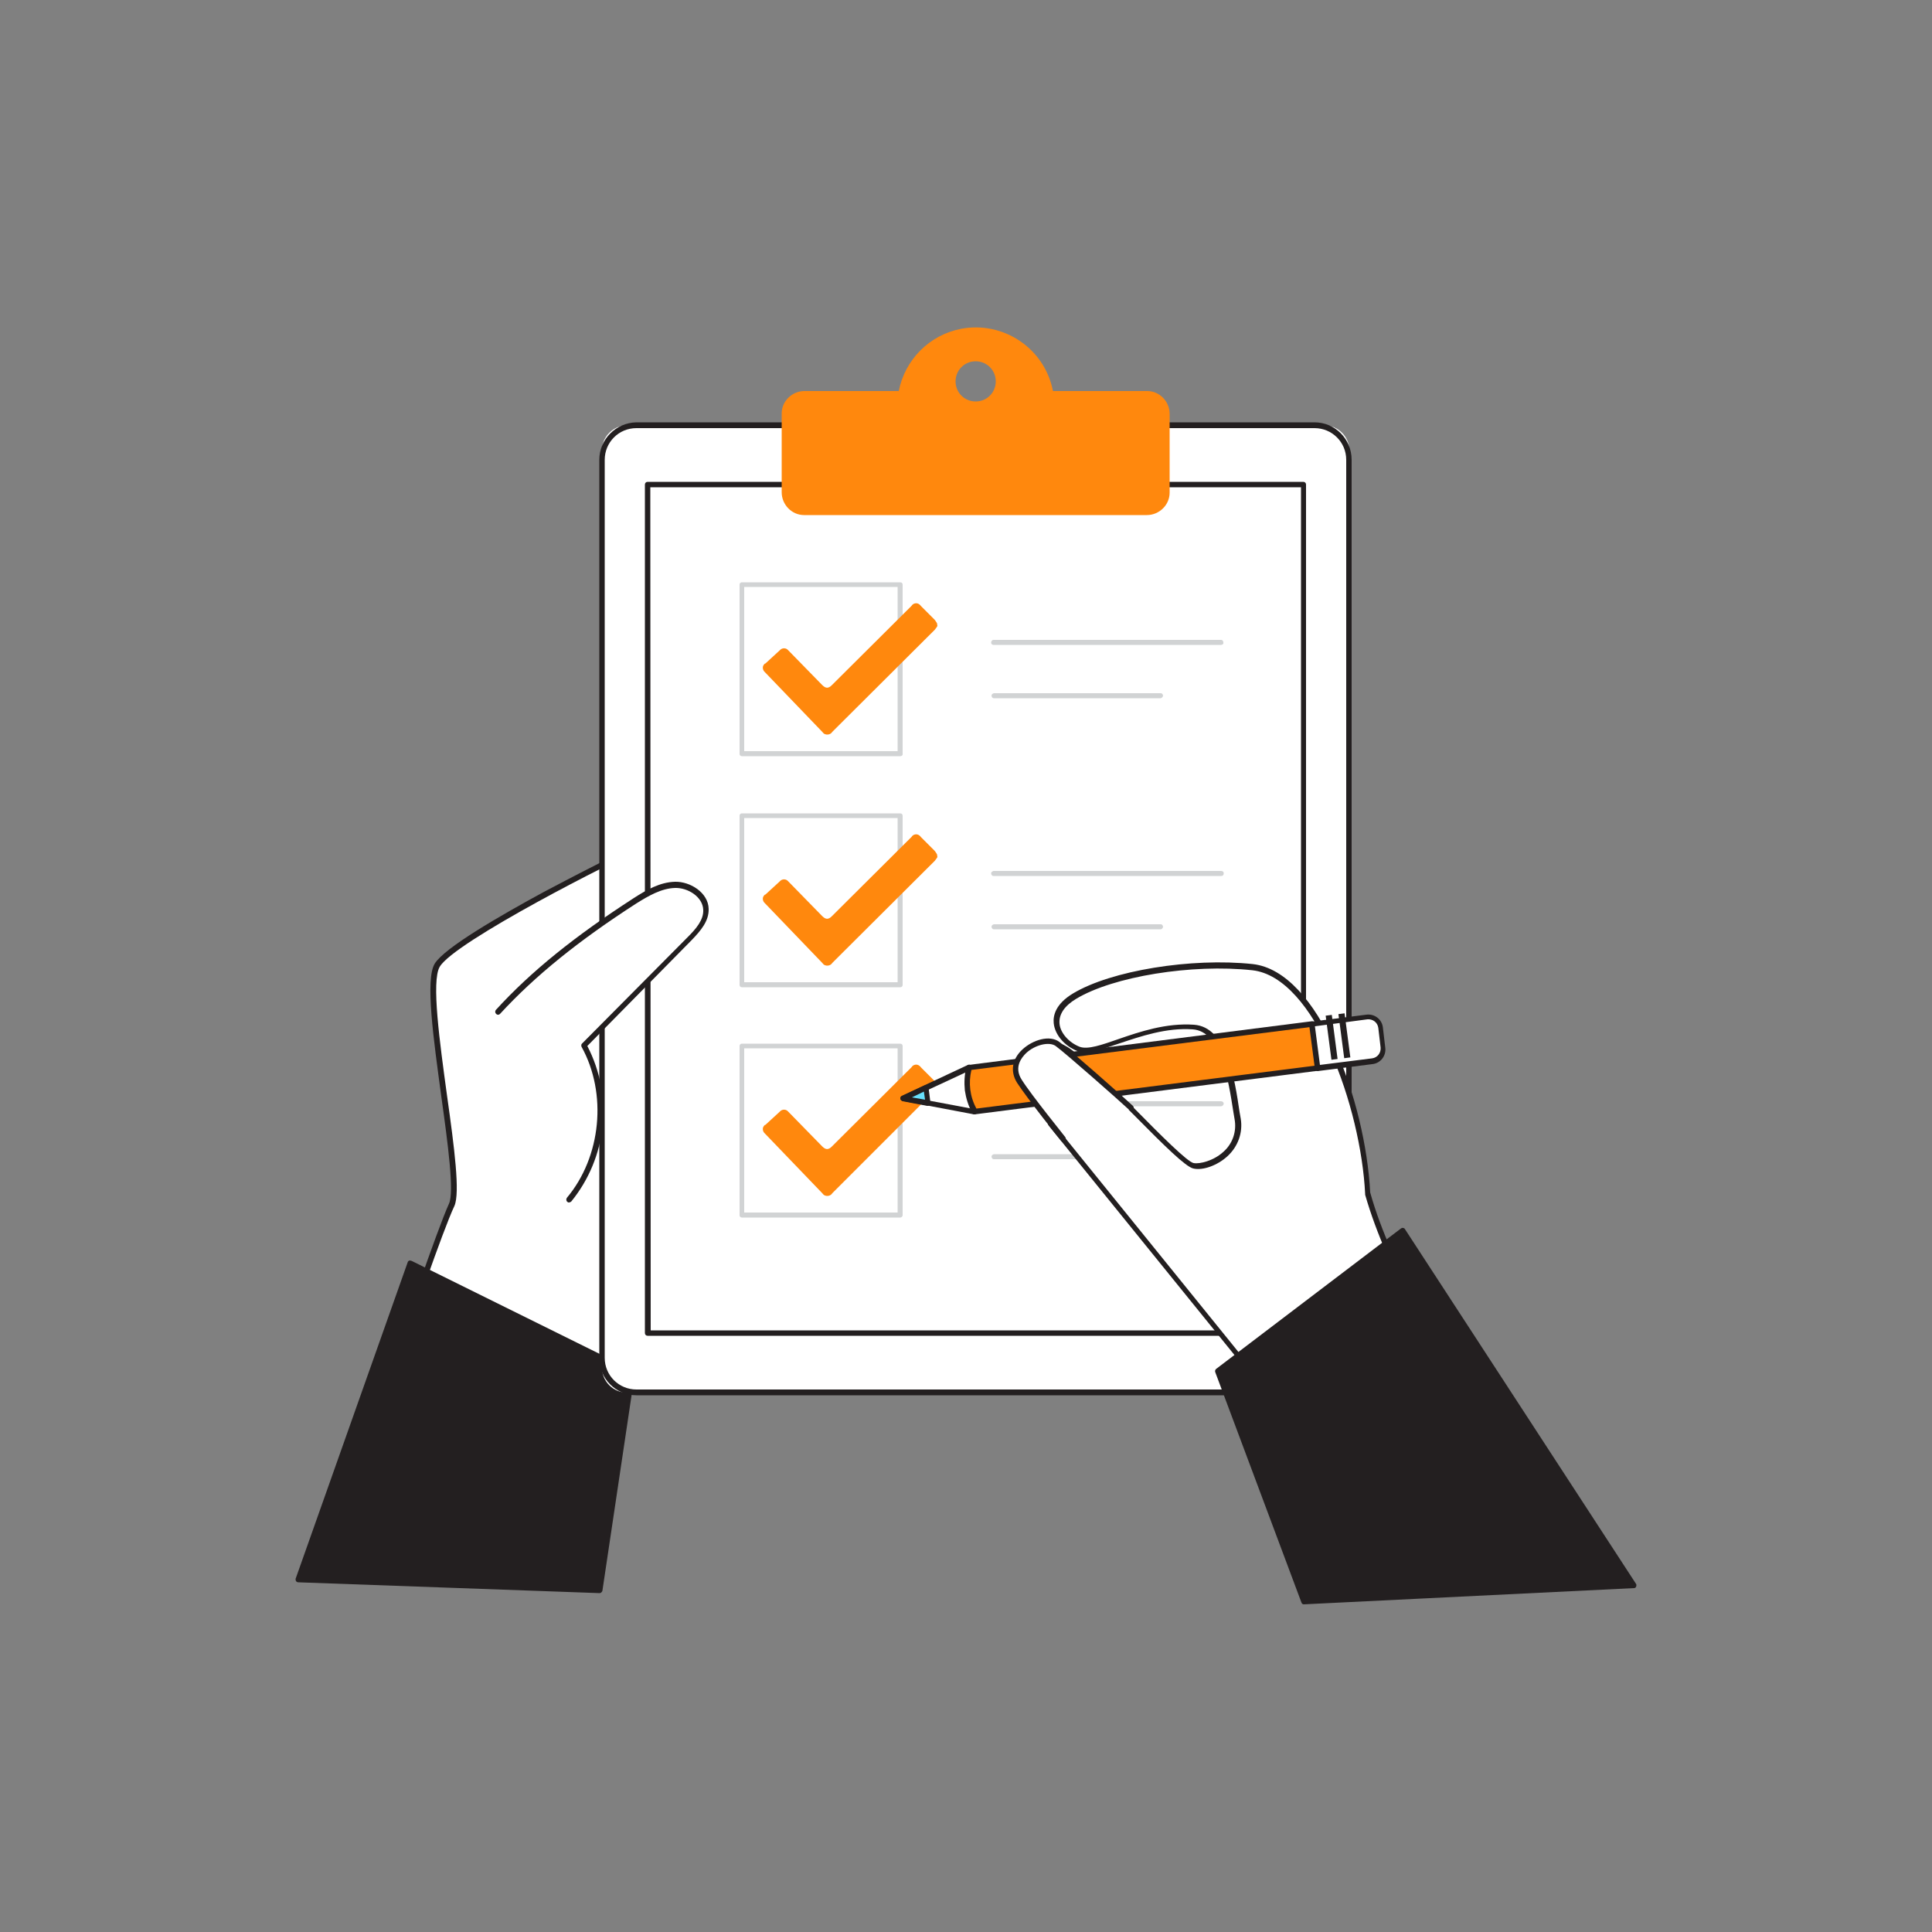<?xml version="1.0" encoding="UTF-8" standalone="no"?> <svg xmlns="http://www.w3.org/2000/svg" xmlns:xlink="http://www.w3.org/1999/xlink" xmlns:serif="http://www.serif.com/" width="100%" height="100%" viewBox="0 0 500 500" version="1.1" xml:space="preserve" style="fill-rule:evenodd;clip-rule:evenodd;stroke-linejoin:round;stroke-miterlimit:2;"><rect x="0" y="0" width="500" height="500" fill="#808080" stroke="none"/> <g id="Left_Hand_checklist-1-97"> <path d="M156,373.4C156,373.4 161.3,329.9 164.4,320.4C167.5,310.9 166.6,219.8 166.7,218.9C166.8,218 117.4,242.6 113.1,249.9C108.8,257.2 120,305 116.9,311.9C113.8,318.8 103.4,349 103.4,349L156,373.4Z" style="fill:white;fill-rule:nonzero;"></path> <path d="M156,374.1C155.9,374.1 155.8,374.1 155.7,374L103.2,349.6C102.9,349.5 102.7,349.1 102.8,348.7C103.2,347.5 113.1,318.3 116.2,311.5C117.6,308.5 115.9,295.9 114.2,283.7C112.2,268.9 110,253.5 112.5,249.4C115,245.3 129.2,237.1 140.8,230.8C144.6,228.8 165.6,217.7 166.9,218.1C167.2,218.2 167.4,218.5 167.4,218.9L167.4,225C167.5,246.6 167.7,312.4 165.1,320.6C162.1,329.9 156.8,373 156.7,373.5C156.7,373.7 156.5,373.9 156.3,374C156.2,374 156.1,374.1 156,374.1ZM104.3,348.6L155.4,372.3C156.2,365.7 160.9,328.9 163.7,320.1C165.4,314.8 166.2,282.8 166,225L166,219.8C159.5,222.4 117.6,243.7 113.8,250.2C111.6,253.9 113.8,269.7 115.7,283.6C117.6,297.1 119.1,308.7 117.6,312.1C114.6,318.4 105.8,344.3 104.3,348.6Z" style="fill:rgb(35,31,32);fill-rule:nonzero;"></path> <path d="M155.2,411.6L163.6,355.3L106.2,326.9L77.2,408.7L155.2,411.6Z" style="fill:rgb(35,31,32);fill-rule:nonzero;"></path> <path d="M155.2,412.3L77.2,409.5C76.8,409.5 76.5,409.2 76.5,408.8L76.5,408.6L105.5,326.7C105.6,326.3 106,326.1 106.4,326.3L106.5,326.3L163.9,354.7C164.2,354.8 164.3,355.1 164.3,355.4L155.9,411.7C155.8,412 155.5,412.3 155.2,412.3ZM78.2,408.1L154.6,410.9L162.9,355.7L106.7,327.9L78.2,408.1Z" style="fill:rgb(35,31,32);fill-rule:nonzero;"></path> </g> <g id="List_checklist-1-97"> <path d="M162.2,110.1L342.8,110.1C346.3,110.1 349.2,113 349.2,116.5L349.2,354C349.2,357.5 346.3,360.4 342.8,360.4L162.2,360.4C158.7,360.4 155.8,357.5 155.8,354L155.8,116.5C155.8,113 158.7,110.1 162.2,110.1Z" style="fill:white;fill-rule:nonzero;"></path> <path d="M340.3,361.1L164.7,361.1C159.4,361.1 155.1,356.8 155.1,351.5L155.1,119C155.1,113.7 159.4,109.4 164.7,109.3L340.2,109.3C345.5,109.3 349.8,113.6 349.8,119L349.8,351.4C349.9,356.7 345.6,361.1 340.3,361.1ZM164.7,110.8C160.1,110.8 156.5,114.5 156.5,119L156.5,351.4C156.5,356 160.2,359.6 164.7,359.6L340.2,359.6C344.8,359.6 348.4,355.9 348.4,351.4L348.4,119C348.4,114.4 344.7,110.8 340.2,110.8L164.7,110.8Z" style="fill:rgb(35,31,32);fill-rule:nonzero;"></path> <rect x="167.6" y="125.4" width="169.7" height="219.6" style="fill:white;"></rect> <path d="M337.4,345.7L167.6,345.7C167.2,345.7 166.9,345.4 166.9,345L166.9,125.4C166.9,125 167.2,124.7 167.6,124.7L337.3,124.7C337.7,124.7 338,125 338,125.4L338,345C338.1,345.4 337.8,345.7 337.4,345.7ZM168.4,344.3L336.7,344.3L336.7,126.1L168.3,126.1L168.4,344.3Z" style="fill:rgb(35,31,32);fill-rule:nonzero;"></path> <path d="M296.9,101.2L272.5,101.2C270.4,90.2 259.7,83 248.7,85.1C240.5,86.7 234.2,93.1 232.6,101.2L208.2,101.2C205,101.2 202.3,103.8 202.3,107L202.3,127.4C202.3,130.6 204.9,133.3 208.1,133.3L296.8,133.3C300,133.3 302.7,130.7 302.7,127.5L302.7,107.1C302.7,103.9 300.1,101.2 296.9,101.2ZM252.5,103.9C249.6,103.9 247.3,101.6 247.3,98.7C247.3,95.8 249.6,93.5 252.5,93.5C255.4,93.5 257.7,95.8 257.7,98.7C257.7,101.6 255.4,103.9 252.5,103.9Z" style="fill:rgb(255,136,13);fill-rule:nonzero;"></path> <path d="M233,195.7L192,195.7C191.6,195.7 191.4,195.4 191.4,195.1L191.4,151.3C191.4,150.9 191.7,150.7 192,150.7L233,150.7C233.4,150.7 233.6,151 233.6,151.3L233.6,195C233.7,195.4 233.4,195.7 233,195.7ZM192.6,194.4L232.3,194.4L232.3,151.9L192.6,151.9L192.6,194.4Z" style="fill:rgb(209,211,212);fill-rule:nonzero;"></path> <path d="M242.6,162C242.4,162.4 242.1,162.7 241.9,163L215.4,189.4C215,190.1 214,190.3 213.3,189.9C213.1,189.8 213,189.6 212.8,189.4L198,174C197.4,173.5 197.2,172.6 197.7,172C197.8,171.9 197.9,171.7 198.1,171.7L201.8,168.3C202.3,167.7 203.2,167.6 203.8,168.1C203.9,168.2 204,168.3 204,168.3L212.8,177.3C213.7,178.2 214.4,178.2 215.3,177.3L235.9,156.8C236.3,156.1 237.3,155.9 237.9,156.4C238.1,156.5 238.2,156.7 238.3,156.8C239.5,158 240.6,159.1 241.8,160.3C242.1,160.6 242.3,161 242.5,161.3L242.6,162Z" style="fill:rgb(255,136,13);fill-rule:nonzero;"></path> <path d="M316,166.9L257.1,166.9C256.7,166.9 256.5,166.6 256.5,166.3C256.5,165.9 256.8,165.6 257.1,165.6L316,165.6C316.4,165.6 316.6,165.9 316.6,166.3C316.7,166.6 316.4,166.9 316,166.9Z" style="fill:rgb(209,211,212);fill-rule:nonzero;"></path> <path d="M300.4,180.7L257.2,180.7C256.8,180.7 256.6,180.3 256.6,180C256.6,179.7 256.9,179.5 257.2,179.4L300.4,179.4C300.8,179.4 301,179.8 301,180.1C300.9,180.4 300.7,180.6 300.4,180.7Z" style="fill:rgb(209,211,212);fill-rule:nonzero;"></path> <path d="M233,255.5L192,255.5C191.6,255.5 191.4,255.2 191.4,254.9L191.4,211.1C191.4,210.7 191.7,210.5 192,210.5L233,210.5C233.4,210.5 233.6,210.8 233.6,211.1L233.6,254.9C233.6,255.2 233.4,255.5 233,255.5ZM192.6,254.2L232.3,254.2L232.3,211.7L192.6,211.7L192.6,254.2Z" style="fill:rgb(209,211,212);fill-rule:nonzero;"></path> <path d="M242.6,221.8C242.4,222.2 242.1,222.5 241.9,222.8L215.4,249.2C215,249.9 214,250.1 213.3,249.7C213.1,249.6 213,249.4 212.8,249.2L198,233.8C197.4,233.3 197.2,232.4 197.7,231.8C197.8,231.7 197.9,231.5 198.1,231.5L201.8,228.1C202.3,227.5 203.2,227.4 203.8,227.9C203.9,228 204,228.1 204,228.1L212.8,237.1C213.7,238 214.4,238 215.3,237.1L235.9,216.6C236.3,215.9 237.3,215.7 237.9,216.2C238.1,216.3 238.2,216.5 238.3,216.6C239.5,217.8 240.6,218.9 241.8,220.1C242.1,220.4 242.3,220.8 242.5,221.1L242.6,221.8Z" style="fill:rgb(255,136,13);fill-rule:nonzero;"></path> <path d="M316,226.7L257.1,226.7C256.7,226.7 256.5,226.3 256.5,226C256.5,225.7 256.8,225.5 257.1,225.4L316,225.4C316.4,225.4 316.7,225.6 316.7,226C316.7,226.4 316.5,226.7 316.1,226.7C316.2,226.7 316.1,226.7 316,226.7Z" style="fill:rgb(209,211,212);fill-rule:nonzero;"></path> <path d="M300.4,240.5L257.2,240.5C256.8,240.5 256.6,240.1 256.6,239.8C256.6,239.5 256.9,239.3 257.2,239.2L300.4,239.2C300.8,239.2 301,239.6 301,239.9C300.9,240.2 300.7,240.5 300.4,240.5Z" style="fill:rgb(209,211,212);fill-rule:nonzero;"></path> <path d="M233,315.1L192,315.1C191.6,315.1 191.4,314.8 191.4,314.5L191.4,270.7C191.4,270.3 191.7,270.1 192,270.1L233,270.1C233.4,270.1 233.6,270.4 233.6,270.7L233.6,314.5C233.6,314.8 233.3,315.1 233,315.1ZM192.6,313.8L232.3,313.8L232.3,271.3L192.6,271.3L192.6,313.8Z" style="fill:rgb(209,211,212);fill-rule:nonzero;"></path> <path d="M242.6,281.3C242.4,281.7 242.1,282 241.9,282.3L215.4,308.8C215,309.5 214,309.7 213.3,309.3C213.1,309.2 213,309 212.8,308.8L198,293.4C197.4,292.9 197.2,292 197.7,291.4C197.8,291.3 197.9,291.1 198.1,291.1L201.8,287.7C202.3,287.1 203.2,287 203.8,287.5C203.9,287.6 204,287.7 204,287.7L212.8,296.7C213.7,297.6 214.4,297.6 215.3,296.7L235.9,276.2C236.3,275.5 237.3,275.3 237.9,275.8C238.1,275.9 238.2,276.1 238.3,276.2C239.5,277.4 240.6,278.5 241.8,279.7C242.1,280 242.3,280.4 242.5,280.7L242.6,281.3Z" style="fill:rgb(255,136,13);fill-rule:nonzero;"></path> <path d="M316,286.3C316.1,286.3 257.1,286.3 257.1,286.3C256.7,286.3 256.5,286 256.5,285.6C256.5,285.2 256.8,285 257.1,285L316,285C316.4,285 316.7,285.3 316.7,285.6C316.7,285.9 316.4,286.3 316,286.3Z" style="fill:rgb(209,211,212);fill-rule:nonzero;"></path> <path d="M300.4,300L257.2,300C256.8,300 256.6,299.6 256.6,299.3C256.6,299 256.9,298.8 257.2,298.7L300.4,298.7C300.8,298.7 301,299.1 301,299.4C300.9,299.8 300.7,300 300.4,300Z" style="fill:rgb(209,211,212);fill-rule:nonzero;"></path> </g> <g id="Left_Thumb_checklist-1-97"> <path d="M129,262.1C139.3,250.9 151.6,241.6 164.5,233.3C167.7,231.3 171.1,229.2 174.9,229.1C178.7,229 182.8,231.7 182.9,235.5C183,238.5 180.8,240.9 178.7,243L151.3,270.5C158.1,283.4 156.6,299.1 147.4,310.4" style="fill:white;fill-rule:nonzero;"></path> <path d="M147.2,311.2C147,311.2 146.9,311.1 146.8,311C146.5,310.8 146.5,310.3 146.7,310C155.6,299.4 157.2,283 150.5,270.9C150.4,270.6 150.4,270.3 150.6,270.1L178,242.5C180.1,240.4 182.1,238.1 182,235.5C181.9,232.1 178,229.7 174.7,229.8C171.2,229.9 167.9,231.8 164.7,233.8C149.8,243.4 138.5,252.5 129.4,262.4C129.1,262.7 128.7,262.7 128.4,262.4C128.1,262.1 128.1,261.7 128.3,261.4C137.5,251.3 148.9,242.2 163.9,232.5C167.3,230.3 170.8,228.3 174.7,228.2C178.6,228.1 183.3,231 183.4,235.2C183.5,238.4 181.3,240.9 179,243.3L152,270.7C158.8,283.8 157.1,299.6 147.8,311C147.6,311.1 147.4,311.2 147.2,311.2Z" style="fill:rgb(35,31,32);fill-rule:nonzero;"></path> </g> <g id="Right_Hand_checklist-1-97"> <path d="M369.2,345L335.3,369.3L271.9,290.9C272,286.6 269.1,268.3 275.4,271.2C281.7,274.1 305,300.8 308.9,301.7C312.8,302.6 321.7,298.2 320.3,289.6C318.9,281 317.3,266.5 308.9,265.9C296.1,265 284.2,273.5 279.2,271.5C274.2,269.5 270,262.8 278.2,257.9C287.6,252.2 308,248.7 324.2,250.4C340.4,252.1 352.8,285 354,309C358.2,324.3 366.5,338.2 369.2,345Z" style="fill:white;fill-rule:nonzero;"></path> <path d="M335.3,369.9C335.1,369.9 334.9,369.8 334.8,369.6L271.4,291.3C271.3,291.2 271.2,291 271.2,290.8C271.2,290 271.1,288.5 271,286.8C270.4,279.3 270.2,272.3 272.7,270.6C273.6,270 274.7,270 275.6,270.6C278.9,272.2 286.6,279.9 294,287.3C300.2,293.6 307.3,300.7 308.9,301C310.5,301.3 314.1,300.4 316.6,298.1C319,296 320.1,292.8 319.5,289.6L319.2,287.8C317.9,279.5 316,266.9 308.7,266.4C301.9,265.9 295.2,268.2 289.8,270C285.1,271.6 281.3,272.9 278.8,272C275.5,270.7 273,267.8 272.7,264.8C272.5,262.8 273.2,259.8 277.7,257.1C287.5,251.2 308.3,247.8 324.2,249.5C341.3,251.4 353.4,285.1 354.6,308.6C357.5,319 362.4,328.8 365.9,336C367.5,339.3 368.9,342.2 369.8,344.4C369.9,344.7 369.8,345 369.6,345.2L335.7,369.5C335.6,369.9 335.4,369.9 335.3,369.9ZM272.6,290.7L335.4,368.3L368.3,344.7C367.5,342.7 366.2,340 364.7,336.9C361.1,329.6 356.3,319.7 353.3,309.2L353.3,309C352.2,286.6 340.3,252.9 324.1,251.1C308.5,249.4 288.1,252.7 278.5,258.5C275.5,260.3 274,262.5 274.2,264.9C274.4,267.3 276.6,269.8 279.4,270.9C281.5,271.7 285.2,270.4 289.5,268.9C295,267 301.8,264.7 309,265.2C317.5,265.8 319.5,279 320.8,287.8L321.1,289.5C321.7,293.1 320.4,296.7 317.7,299.2C315.1,301.6 311.3,303 308.8,302.4C306.8,301.9 301.6,296.8 293.2,288.3C286.2,281.3 278.3,273.3 275.2,271.8C274.2,271.3 273.8,271.6 273.7,271.7C271.6,273.2 272.2,281.9 272.6,286.7C272.5,288.4 272.6,289.8 272.6,290.7Z" style="fill:rgb(35,31,32);fill-rule:nonzero;"></path> <path d="M250.8,276.3L252.2,287.7L240.1,285.5L233.7,284.2L239.6,281.5L250.8,276.3Z" style="fill:white;fill-rule:nonzero;"></path> <path d="M252.2,288.4L252.1,288.4L233.6,284.9C233.3,284.8 233.1,284.6 233,284.3C233,284 233.1,283.7 233.4,283.6L250.5,275.6C250.7,275.5 250.9,275.5 251.1,275.6C251.3,275.7 251.4,275.9 251.5,276.1L252.9,287.5C252.9,287.7 252.8,287.9 252.7,288.1C252.6,288.3 252.4,288.4 252.2,288.4ZM236,284L251.4,286.9L250.2,277.4L236,284Z" style="fill:rgb(35,31,32);fill-rule:nonzero;"></path> <path d="M341,276.5L252.2,287.8C250.2,284.3 249.7,280.2 250.8,276.4L339.6,265.1L341,276.5Z" style="fill:rgb(255,136,13);fill-rule:nonzero;"></path> <path d="M252.2,288.4C251.9,288.4 251.7,288.3 251.6,288C250.6,286.2 250,284.2 249.7,282.2C249.5,280.1 249.6,278.1 250.1,276.1C250.2,275.8 250.4,275.6 250.7,275.6L339.5,264.3C339.9,264.3 340.2,264.5 340.3,264.9L341.8,276.3C341.8,276.5 341.8,276.7 341.7,276.8C341.6,276.9 341.4,277 341.2,277.1L252.2,288.4ZM251.4,276.9C250.6,280.3 251,283.8 252.7,286.9L340.3,275.8L339.1,265.8L251.4,276.9Z" style="fill:rgb(35,31,32);fill-rule:nonzero;"></path> <path d="M356.1,274.5L341,276.4L339.6,265L354.7,263.1C355.9,262.9 357.1,263.8 357.2,265.1L358.1,272C358.2,273.3 357.3,274.4 356.1,274.5Z" style="fill:white;fill-rule:nonzero;"></path> <path d="M341,277.2C340.6,277.2 340.4,276.9 340.3,276.6L338.8,265.2C338.8,265 338.8,264.8 338.9,264.7C339,264.6 339.2,264.5 339.4,264.4L353.6,262.6C355.7,262.3 357.7,263.8 357.9,266L358.5,271.1C358.8,273.2 357.3,275.2 355.1,275.4L341,277.2ZM340.3,265.6L341.6,275.6L355.1,273.9C356.5,273.7 357.4,272.5 357.3,271.1L356.7,266C356.5,264.6 355.3,263.7 353.9,263.8L340.3,265.6Z" style="fill:rgb(35,31,32);fill-rule:nonzero;"></path> <g transform="matrix(0.992,-0.13,0.13,0.992,-31.994,47.142)"> <rect x="343.7" y="262.5" width="1.6" height="11.5" style="fill:rgb(35,31,32);"></rect> </g> <g transform="matrix(0.992,-0.13,0.13,0.992,-31.912,47.56)"> <rect x="347" y="262.1" width="1.6" height="11.5" style="fill:rgb(35,31,32);"></rect> </g> <path d="M239.6,281.5L240.1,285.5L233.7,284.2L239.6,281.5Z" style="fill:rgb(104,225,253);fill-rule:nonzero;"></path> <path d="M240.1,286.2L240,286.2L233.6,285C233.3,284.9 233.1,284.7 233,284.4C233,284.1 233.1,283.8 233.4,283.7L239.3,280.9C239.5,280.8 239.7,280.8 239.9,280.9C240.1,281 240.2,281.2 240.3,281.4L240.8,285.4C240.8,285.6 240.7,285.8 240.6,286C240.5,286.1 240.3,286.2 240.1,286.2ZM236,284L239.4,284.6L239.1,282.5L236,284Z" style="fill:rgb(35,31,32);fill-rule:nonzero;"></path> <path d="M275.1,294.8C275.1,294.8 266.3,283.9 263.8,279.9C259.6,273.4 269.9,267.6 273.7,270.3C276.3,272.2 290,284.3 292.7,286.9" style="fill:white;fill-rule:nonzero;"></path> <path d="M275.1,295.5C274.9,295.5 274.7,295.4 274.6,295.2C274.2,294.8 265.8,284.2 263.2,280.2C261.4,277.3 261.9,274.1 264.6,271.6C267.3,269.1 271.6,267.8 274.1,269.6C276.6,271.4 290.4,283.6 293.2,286.2C293.5,286.5 293.5,286.9 293.2,287.2C292.9,287.5 292.5,287.5 292.2,287.2C289.4,284.6 275.8,272.6 273.2,270.7C271.5,269.5 267.8,270.4 265.5,272.6C264.5,273.6 262.3,276.1 264.4,279.4C266.9,283.4 275.6,294.1 275.7,294.3C275.9,294.6 275.9,295 275.6,295.3C275.4,295.4 275.3,295.5 275.1,295.5Z" style="fill:rgb(35,31,32);fill-rule:nonzero;"></path> <path d="M363,318.6L315.1,355L337.4,414.5L422.8,410.3L363,318.6Z" style="fill:rgb(35,31,32);fill-rule:nonzero;"></path> <path d="M337.4,415.2C337.1,415.2 336.9,415 336.8,414.7L314.5,355.1C314.4,354.8 314.5,354.5 314.7,354.3L362.6,317.9C362.8,317.8 363,317.7 363.1,317.8C363.3,317.8 363.5,317.9 363.6,318.1L423.4,409.9C423.6,410.2 423.5,410.7 423.2,410.9C423.1,411 423,411 422.9,411L337.4,415.2ZM315.9,355.2L337.8,413.8L421.5,409.7L362.8,319.6L315.9,355.2Z" style="fill:rgb(35,31,32);fill-rule:nonzero;"></path> </g> </svg> 